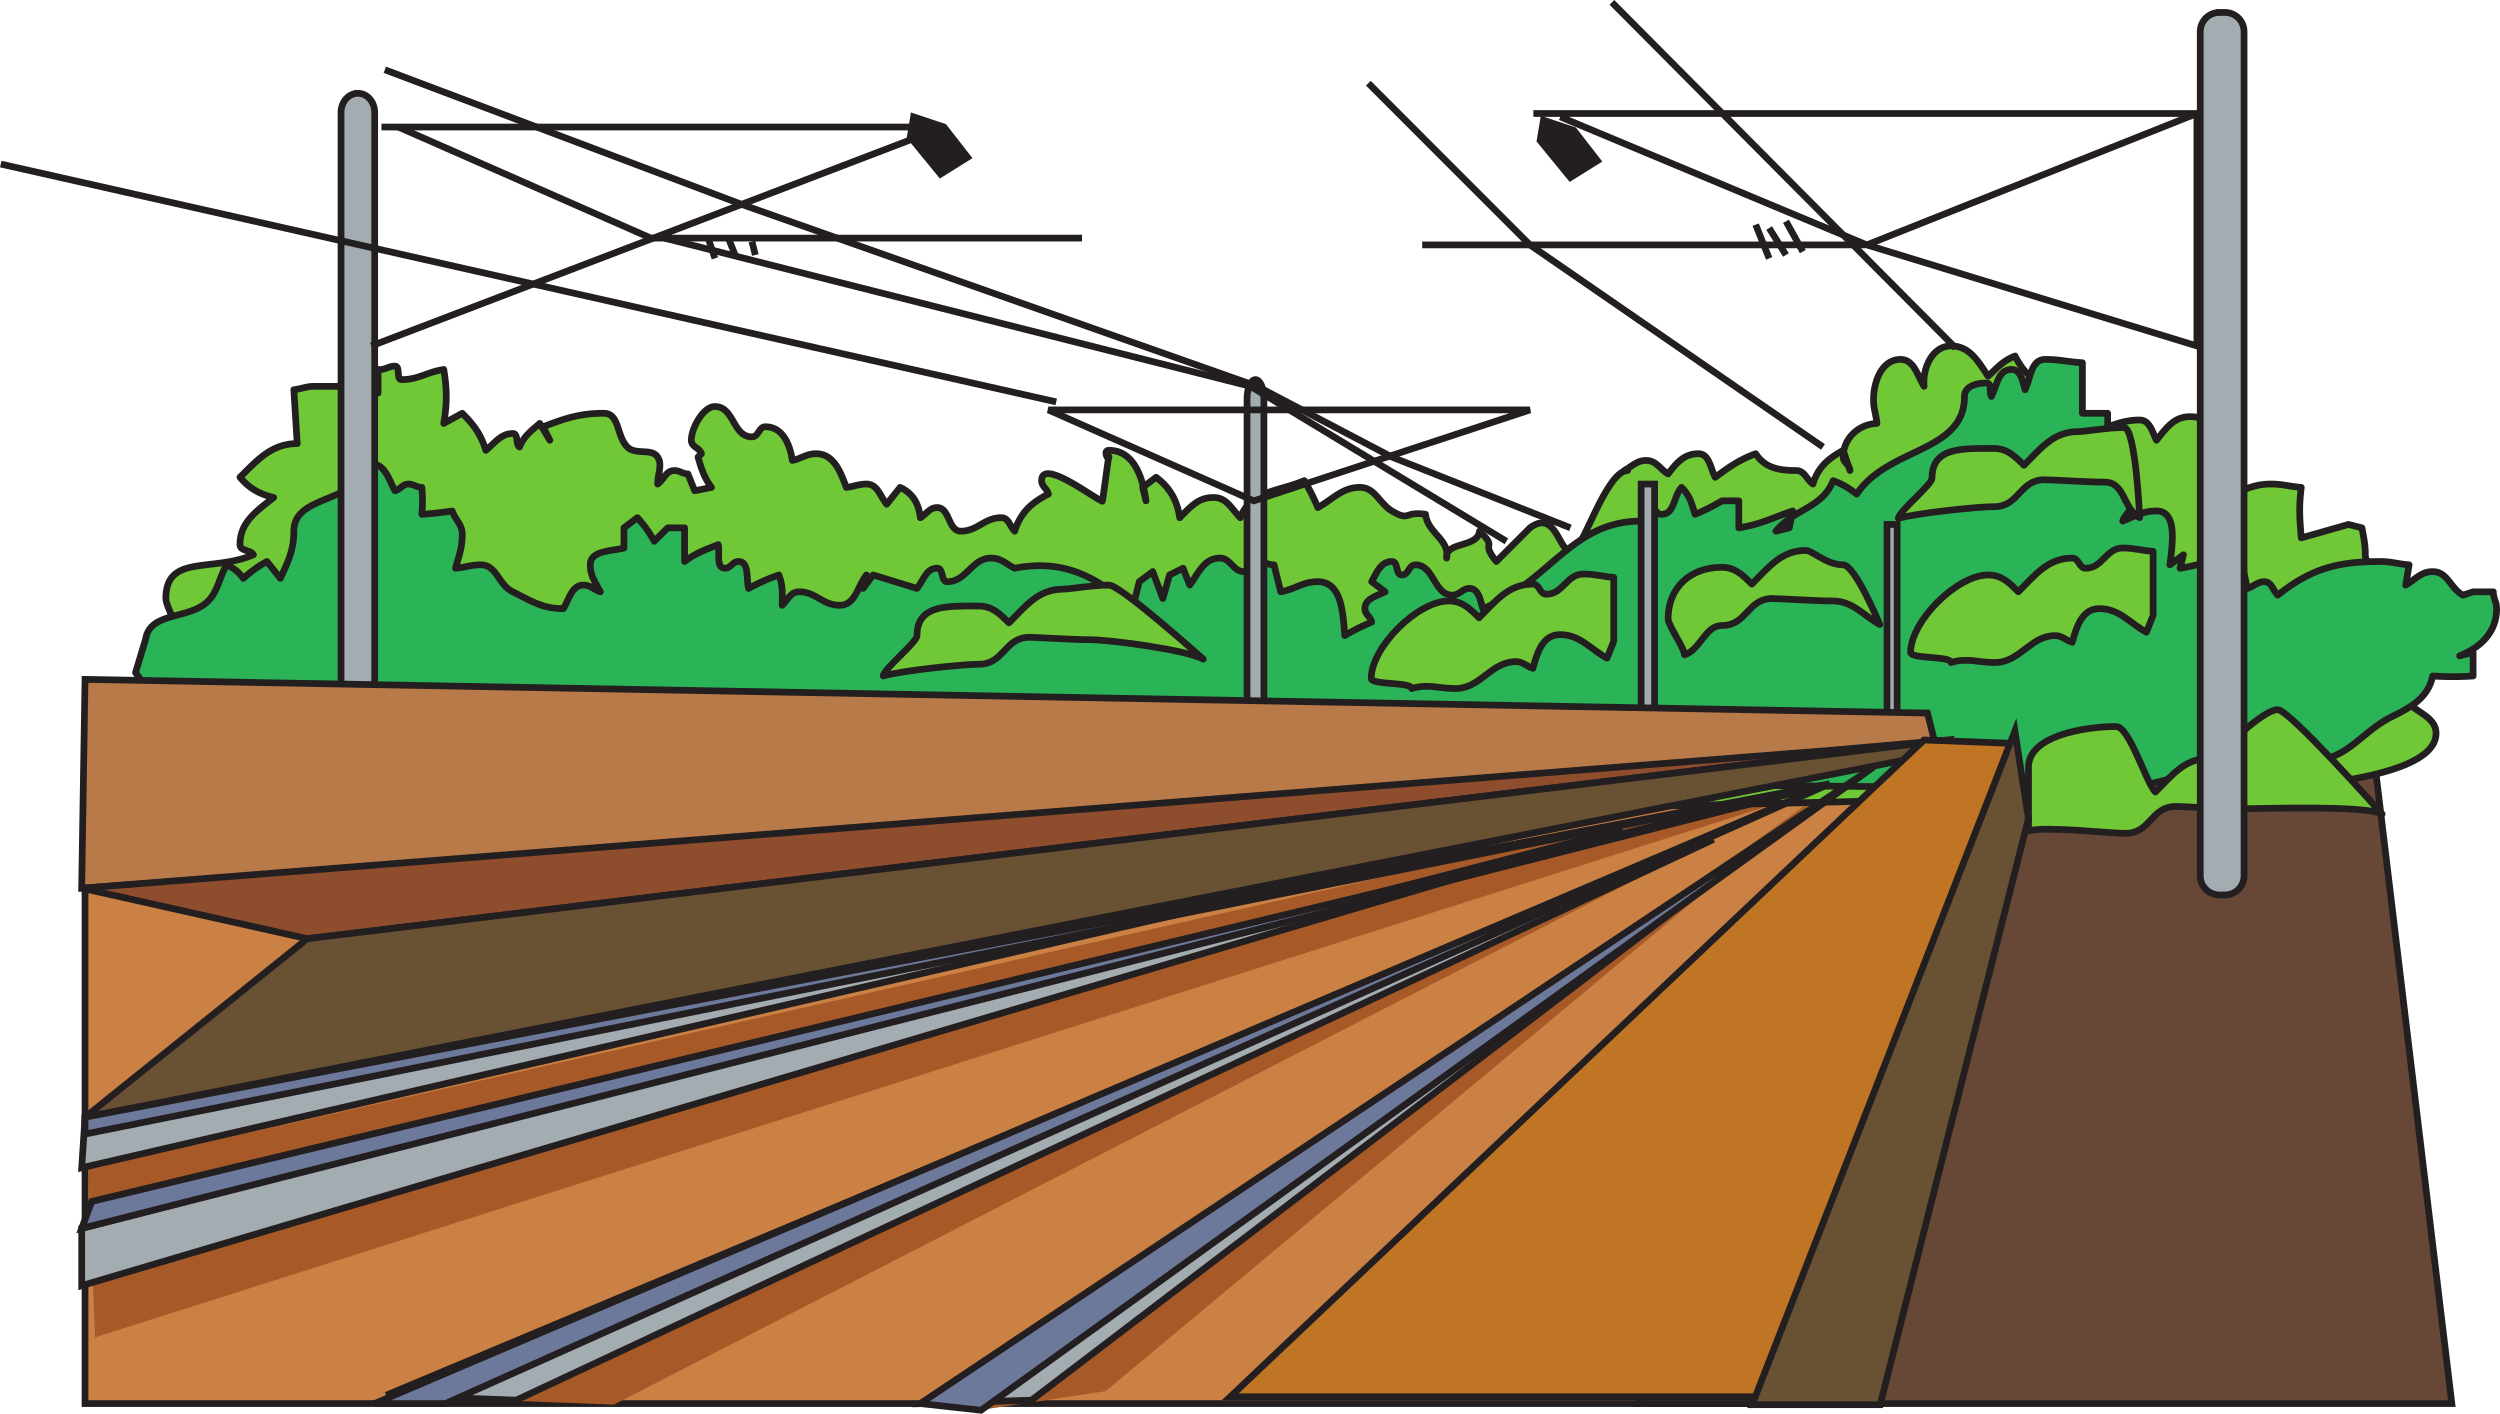<svg xmlns="http://www.w3.org/2000/svg" width="190.015" height="107.454"><path fill="#ca8143" d="m148.29 55.731 4.864.258v5.121l-13.832 45.567H6.462v-39.68l141.83-11.267"/><path fill="none" stroke="#231f20" stroke-miterlimit="3.864" stroke-width=".512" d="m148.29 55.731 4.864.258v5.121l-13.832 45.567H6.462v-39.68Zm0 0"/><path fill="#a75a27" d="m33.338 106.25 104.96-46.589-91.648 47.102Zm40.449 1.028 65.535-47.617-55.297 46.078Zm0 0"/><path fill="#a75a27" d="m7.224 101.645-.511-12.8 140.8-31.747Zm0 0"/><path fill="#674836" d="m153.154 55.99 27.129.26 6.07 50.427H124.49l28.664-50.688"/><path fill="none" stroke="#231f20" stroke-miterlimit="3.864" stroke-width=".512" d="m153.154 55.99 27.129.26 6.07 50.427H124.49zm0 0"/><path fill="#70c837" d="M11.326 58.806c-.32-.258-.063-1.024-.512-1.024-1.535 0-2.687-.707-3.328-2.05 1.219-.704 1.984-1.087 3.328-1.536-.191-2.305 2.05-4.414 4.352-4.098-.637-.382-2.559-3.84-2.559-4.605 0-3.395 3.52-1.984 6.656-3.328-.191-.383-1.023-.258-1.023-.77 0-1.726 1.281-2.558 2.558-3.582-1.085-.257-1.855-.703-2.558-1.535 1.344-1.347 2.43-2.562 4.351-2.562l-.257-4.094c.578-.066.96-.258 1.539-.258h4.863v.512-1.793c.512.066.77-.254 1.281-.254.446 0 .063 1.023.512 1.023 1.281 0 1.918-.574 3.2-.77.253 1.54.253 2.563 0 4.099l1.405-.77c.899.898 1.41 1.602 1.793 2.816.703-.574 1.153-1.277 2.051-1.277.445 0 .192.832.512 1.023.32-.832.894-1.218 1.535-1.792l.766 1.28-.512-1.023c1.664-.64 2.816-1.027 4.61-1.027 1.214 0 .96 1.73 1.792 2.562.64.641 1.856.063 2.305.766.383.578 0 1.281 0 2.05.512-.386.637-1.026 1.277-1.026.387 0 .64.257 1.024.257l.511 1.282 1.282-.258c-.575-.766-.766-1.406-1.024-2.305l.258-.254c-.129-.449-.77-.512-.77-1.023 0-.899.895-2.563 1.794-2.563 1.472 0 1.343 2.305 2.816 2.305.512 0 .512-.766 1.023-.766 1.278 0 1.856 1.278 2.047 2.559.64-.129 1.09-.512 1.793-.512 1.344 0 1.856 1.344 2.305 2.559.574-.063.957-.254 1.535-.254.832 0 1.023.894 1.535 1.535l1.024-1.281c.96.449 1.41 1.215 1.535 2.304.449-.257.707-.769 1.281-.769.961 0 .832 1.793 1.793 1.793 1.277 0 1.793-1.024 3.07-1.024.578 0 .641.641 1.024 1.024.449-1.406 1.281-2.176 2.562-2.816-.066-.383-.511-.575-.511-1.024 0-1.793 4.222 1.535 4.605 1.535 0 .45.512-3.773.512-3.328 0 .387-.512-.512 0-.512 1.86 0 2.562 1.985 2.816 3.84l-.254-1.023 1.024-.766c1.023.766 1.597 1.727 1.793 3.07.832-.832 1.406-1.535 2.558-1.535 1.024 0 1.344.832 2.047 1.535.77-2.046 2.883-1.984 4.863-2.816.45.77.707 1.281 1.028 2.047 1.152-.637 1.855-1.535 3.199-1.535 1.152 0 1.473 1.215 2.43 1.793 1.41.832.898 0 2.562.254.13 1.41 1.856 1.922 1.598 3.328-.125-1.278 2.37-.766 2.5-2.047 1.469 1.41 0 .703 1.277 2.305l2.559-2.559c2.433-1.793 2.18 3.582 3.843 1.023.704-1.09 2.239-5.378 3.583-5.378h-.258c.578-.317.96-.766 1.664-.766.77 0 1.027.64 1.668 1.023.636-.832 1.215-1.535 2.3-1.535.833 0 .899 1.086 1.282 1.793 1.023-.77 1.855-1.347 3.074-1.793.703 1.086 1.79 1.278 3.07 1.278.64 0 .77.64 1.282 1.027.382-1.281 1.152-1.922 2.3-2.563l.516 1.536c0-.446-.516-.575-.516-1.024 0-1.406 1.153-2.496 2.563-2.558-.067-.704-.258-1.09-.258-1.793 0-1.407.64-3.07 2.05-3.07 1.024 0 1.278 1.214 1.79 2.046-.125-1.41.64-3.07 2.05-3.07 1.407 0 2.048 1.152 2.817 2.3.703-.64 1.086-1.148 2.047-1.535.45.832 1.023 1.793 2.047 1.793.383 0-.13 1.024.258 1.024.636 0 .957-.32 1.535-.512a42.82 42.82 0 0 1 1.535 3.586c1.535-.32 2.496-1.027 4.098-1.027.765 0 .957.898 1.277 1.539.77-.961 1.344-1.793 2.562-1.793 2.622 0 2.88 3.52 2.559 6.144 1.344-.449 2.113-1.023 3.586-1.023.894 0 1.406.191 2.3.254-.19 1.472-.124 2.367 0 3.84l3.587-1.024 1.023.258c.129.703.258 1.277.258 2.047 0 1.473 2.812.96 2.812 2.43 0 1.664-.765 2.562-.765 4.226 0 1.086 1.535 1.215 1.535 2.305 0 .574-.77.703-.77 1.277 0 1.602 2.563 1.73 2.563 3.328 0 2.817-7.04 3.52-8.191 3.84-3.329 1.024-160.899 4.547-163.333 1.54l-2.304-2.305"/><path fill="none" stroke="#231f20" stroke-linecap="round" stroke-linejoin="round" stroke-miterlimit="3.864" stroke-width=".512" d="M11.326 58.806c-.32-.258-.063-1.024-.512-1.024-1.535 0-2.687-.707-3.328-2.05 1.219-.704 1.984-1.087 3.328-1.536-.191-2.305 2.05-4.414 4.352-4.098-.637-.382-2.559-3.84-2.559-4.605 0-3.395 3.52-1.984 6.656-3.328-.191-.383-1.023-.258-1.023-.77 0-1.726 1.281-2.558 2.558-3.582-1.085-.257-1.855-.703-2.558-1.535 1.344-1.347 2.43-2.562 4.351-2.562l-.257-4.094c.578-.066.96-.258 1.539-.258h4.863v.512-1.793c.512.066.77-.254 1.281-.254.446 0 .063 1.023.512 1.023 1.281 0 1.918-.574 3.2-.77.253 1.54.253 2.563 0 4.099l1.405-.77c.899.898 1.41 1.602 1.793 2.816.703-.574 1.153-1.277 2.051-1.277.445 0 .192.832.512 1.023.32-.832.894-1.218 1.535-1.792l.766 1.28-.512-1.023c1.664-.64 2.816-1.027 4.61-1.027 1.214 0 .96 1.73 1.792 2.562.64.641 1.856.063 2.305.766.383.578 0 1.281 0 2.05.512-.386.637-1.026 1.277-1.026.387 0 .64.257 1.024.257l.511 1.282 1.282-.258c-.575-.766-.766-1.406-1.024-2.305l.258-.254c-.129-.449-.77-.512-.77-1.023 0-.899.895-2.563 1.794-2.563 1.472 0 1.343 2.305 2.816 2.305.512 0 .512-.766 1.023-.766 1.278 0 1.856 1.278 2.047 2.559.64-.129 1.09-.512 1.793-.512 1.344 0 1.856 1.344 2.305 2.559.574-.063.957-.254 1.535-.254.832 0 1.023.894 1.535 1.535l1.024-1.281c.96.449 1.41 1.215 1.535 2.304.449-.257.707-.769 1.281-.769.961 0 .832 1.793 1.793 1.793 1.277 0 1.793-1.024 3.07-1.024.578 0 .641.641 1.024 1.024.449-1.406 1.281-2.176 2.562-2.816-.066-.383-.511-.575-.511-1.024 0-1.793 4.222 1.535 4.605 1.535 0 .45.512-3.773.512-3.328 0 .387-.512-.512 0-.512 1.86 0 2.562 1.985 2.816 3.84l-.254-1.023 1.024-.766c1.023.766 1.597 1.727 1.793 3.07.832-.832 1.406-1.535 2.558-1.535 1.024 0 1.344.832 2.047 1.535.77-2.046 2.883-1.984 4.863-2.816.45.77.707 1.281 1.028 2.047 1.152-.637 1.855-1.535 3.199-1.535 1.152 0 1.473 1.215 2.43 1.793 1.41.832.898 0 2.562.254.13 1.41 1.856 1.922 1.598 3.328-.125-1.278 2.37-.766 2.5-2.047 1.469 1.41 0 .703 1.277 2.305l2.559-2.559c2.433-1.793 2.18 3.582 3.843 1.023.704-1.09 2.239-5.378 3.583-5.378h-.258c.578-.317.96-.766 1.664-.766.77 0 1.027.64 1.668 1.023.636-.832 1.215-1.535 2.3-1.535.833 0 .899 1.086 1.282 1.793 1.023-.77 1.855-1.347 3.074-1.793.703 1.086 1.79 1.278 3.07 1.278.64 0 .77.64 1.282 1.027.382-1.281 1.152-1.922 2.3-2.563l.516 1.536c0-.446-.516-.575-.516-1.024 0-1.406 1.153-2.496 2.563-2.558-.067-.704-.258-1.09-.258-1.793 0-1.407.64-3.07 2.05-3.07 1.024 0 1.278 1.214 1.79 2.046-.125-1.41.64-3.07 2.05-3.07 1.407 0 2.048 1.152 2.817 2.3.703-.64 1.086-1.148 2.047-1.535.45.832 1.023 1.793 2.047 1.793.383 0-.13 1.024.258 1.024.636 0 .957-.32 1.535-.512a42.816 42.816 0 0 1 1.535 3.586c1.535-.32 2.496-1.027 4.098-1.027.765 0 .957.898 1.277 1.539.77-.961 1.344-1.793 2.562-1.793 2.622 0 2.88 3.52 2.559 6.144 1.344-.449 2.113-1.023 3.586-1.023.894 0 1.406.191 2.3.254-.19 1.472-.124 2.367 0 3.84l3.587-1.024 1.023.258c.129.703.258 1.277.258 2.047 0 1.473 2.812.96 2.812 2.43 0 1.664-.765 2.562-.765 4.226 0 1.086 1.535 1.215 1.535 2.305 0 .574-.77.703-.77 1.277 0 1.602 2.563 1.73 2.563 3.328 0 2.817-7.04 3.52-8.191 3.84-3.329 1.024-160.899 4.547-163.333 1.54zm0 0"/><path fill="#2bb457" d="M11.072 48.563c.32-1.918 2.816-1.535 4.351-2.558 1.086-.703 1.153-1.922 1.793-3.074.575.257.895.515 1.278 1.027.578-.512 1.09-.899 1.793-1.281l1.023 1.28c.578-1.28 1.024-2.112 1.024-3.585 0-1.727 1.793-2.113 3.328-2.816 1.218-.512 1.218-2.305 2.562-2.305 1.024 0 1.344 1.219 1.793 2.05.383-.066.574-.511 1.024-.511.382 0 .636.254 1.023.254.063.77.063 1.281 0 2.047a27.337 27.337 0 0 0 2.305-.254c.254.703.765 1.023.765 1.793 0 1.023-.254 1.597-.511 2.558.77-.062 1.152-.257 1.922-.257 1.214 0 1.343 1.539 2.433 2.05 1.406.703 2.238 1.278 3.84 1.278.445-.703.637-1.79 1.535-1.79.512 0 .832.383 1.277.512-.382-.703-.765-1.218-.765-2.05 0-1.086 1.535-1.024 2.558-1.278v-1.535l1.024-.77c.512.575.898 1.09 1.281 1.793l1.024-1.023h1.28v2.559c.833-.641 1.598-.895 2.56-1.282.128.641-.192 1.793.511 1.793.45 0 .578-.511 1.024-.511.832 0 .578 1.28.77 2.046A15.04 15.04 0 0 1 59.2 43.7c.32.832.254 1.41.254 2.305.449-.45.64-1.024 1.281-1.024 1.281 0 1.793 1.024 3.074 1.024 1.215 0 1.344-1.41 2.047-2.305l-.258 1.023.77-1.023 3.328 1.023c.512-.64.703-1.535 1.535-1.535.512 0 .258 1.024.77 1.024 1.468 0 1.855-1.793 3.328-1.793.765 0 1.152.449 1.789.77 3.648-.704 6.21.574 8.96 3.07l.512-2.047 1.024-.766.77 2.047.511-1.793 1.024-.512.511 1.282c.703-.961 1.09-2.051 2.305-2.051.77 0 1.023 1.027 1.793 1.027.512 0 .512-.77 1.023-.77.512 0 .77.255 1.282.255l.511 2.05c1.086-.191 1.664-.77 2.817-.77 1.789 0 1.918 2.305 2.047 4.098a15.37 15.37 0 0 1 2.046-1.023c-.062-.387-.511-.578-.511-1.027 0-.766.898-.957 1.535-1.278l-1.023-.77c.386-.702.703-1.534 1.535-1.534.511 0 .257 1.023.77 1.023.51 0 .51-.77 1.023-.77 1.41 0 1.41 2.305 2.816 2.305.512 0 .77-.512 1.281-.512.703 0 .832.899 1.024 1.536 5.054-1.98 6.718-6.653 12.031-6.653.512 0 .066-1.152.512-1.281.449-.129.511.766 1.027.766 1.023 0 .895-1.344 1.535-2.047.64.64.766 1.215 1.024 2.047.77-.317 1.28-.575 2.047-1.024h1.28v2.051c1.665-.258 2.56-.77 4.095-1.281l-.254 1.281-1.024.254c1.406-1.727 3.52-1.727 4.352-3.84.703.258 1.215.578 1.793 1.024 2.367-3.583 8.191-3.137 8.191-7.422 0-.77.895-1.024 1.664-1.024.445 0 .192.703.383 1.024.45-.899.512-2.051 1.535-2.051.707 0 .832.898 1.024 1.539.449-.961.449-2.305 1.539-2.305 1.086 0 1.726.192 2.816.254v3.84h1.918v5.121c1.023.129 1.664 1.024 1.664 2.047 0 .45-.45.64-.512 1.027.961-.386 1.536-.77 2.559-.77 1.602 0 1.219 2.497 1.023 4.095l1.028-.766-.258 1.023c.832-.129 1.473-.32 2.305-.511.254-.641.32-1.024 1.023-1.024 1.344 0 1.473 1.793 1.793 3.07.45-.128.766-.511 1.277-.511.578 0 .641.64 1.028 1.023 2.558-2.047 4.605-2.558 7.804-2.558.832 0 1.348.191 2.18.254l-.258 1.539c.77-.45 1.153-1.024 2.047-1.024 1.152 0 1.344 1.277 2.305 1.79l.77-.255h1.535c0 .512.253.766.253 1.278 0 1.793-1.214 2.945-2.812 3.586l1.023-.258v1.793a23.747 23.747 0 0 1-3.074 0c-.32 1.601-1.598 2.367-3.07 3.074-2.434 1.215-3.39 3.328-6.145 3.328-1.281 0-1.922.703-3.07 1.277l-2.816-1.023-7.426 1.793h-14.336c-6.145 0-119.04-1.281-123.266-1.281-6.336 0-10.687-2.367-14.465-7.422l.77-2.563"/><path fill="none" stroke="#231f20" stroke-linecap="round" stroke-linejoin="round" stroke-miterlimit="3.864" stroke-width=".512" d="M11.072 48.563c.32-1.918 2.816-1.535 4.351-2.558 1.086-.703 1.153-1.922 1.793-3.074.575.257.895.515 1.278 1.027.578-.512 1.09-.899 1.793-1.281l1.023 1.28c.578-1.28 1.024-2.112 1.024-3.585 0-1.727 1.793-2.113 3.328-2.816 1.218-.512 1.218-2.305 2.562-2.305 1.024 0 1.344 1.219 1.793 2.05.383-.066.574-.511 1.024-.511.382 0 .636.254 1.023.254.063.77.063 1.281 0 2.047a27.337 27.337 0 0 0 2.305-.254c.254.703.765 1.023.765 1.793 0 1.023-.254 1.597-.511 2.558.77-.062 1.152-.257 1.922-.257 1.214 0 1.343 1.539 2.433 2.05 1.406.703 2.238 1.278 3.84 1.278.445-.703.637-1.79 1.535-1.79.512 0 .832.383 1.277.512-.382-.703-.765-1.218-.765-2.05 0-1.086 1.535-1.024 2.558-1.278v-1.535l1.024-.77c.512.575.898 1.09 1.281 1.793l1.024-1.023h1.28v2.559c.833-.641 1.598-.895 2.56-1.282.128.641-.192 1.793.511 1.793.45 0 .578-.511 1.024-.511.832 0 .578 1.28.77 2.046A15.04 15.04 0 0 1 59.2 43.7c.32.832.254 1.41.254 2.305.449-.45.64-1.024 1.281-1.024 1.281 0 1.793 1.024 3.074 1.024 1.215 0 1.344-1.41 2.047-2.305l-.258 1.023.77-1.023 3.328 1.023c.512-.64.703-1.535 1.535-1.535.512 0 .258 1.024.77 1.024 1.468 0 1.855-1.793 3.328-1.793.765 0 1.152.449 1.789.77 3.648-.704 6.21.574 8.96 3.07l.512-2.047 1.024-.766.77 2.047.511-1.793 1.024-.512.511 1.282c.703-.961 1.09-2.051 2.305-2.051.77 0 1.023 1.027 1.793 1.027.512 0 .512-.77 1.023-.77.512 0 .77.255 1.282.255l.511 2.05c1.086-.191 1.664-.77 2.817-.77 1.789 0 1.918 2.305 2.047 4.098a15.37 15.37 0 0 1 2.046-1.023c-.062-.387-.511-.578-.511-1.027 0-.766.898-.957 1.535-1.278l-1.023-.77c.386-.702.703-1.534 1.535-1.534.511 0 .257 1.023.77 1.023.51 0 .51-.77 1.023-.77 1.41 0 1.41 2.305 2.816 2.305.512 0 .77-.512 1.281-.512.703 0 .832.899 1.024 1.536 5.054-1.98 6.718-6.653 12.031-6.653.512 0 .066-1.152.512-1.28.449-.13.511.765 1.027.765 1.023 0 .895-1.344 1.535-2.047.64.64.766 1.215 1.024 2.047a14.5 14.5 0 0 0 2.047-1.024h1.28v2.051c1.665-.258 2.56-.77 4.095-1.281l-.254 1.281-1.024.254c1.406-1.727 3.52-1.727 4.352-3.84.703.258 1.215.578 1.793 1.024 2.367-3.583 8.191-3.137 8.191-7.422 0-.77.895-1.024 1.664-1.024.445 0 .192.703.383 1.024.45-.899.512-2.051 1.535-2.051.707 0 .832.898 1.024 1.539.449-.961.449-2.305 1.539-2.305 1.086 0 1.726.192 2.816.254v3.84h1.918v5.121c1.023.129 1.664 1.024 1.664 2.047 0 .45-.45.64-.512 1.027.961-.386 1.536-.77 2.559-.77 1.602 0 1.219 2.497 1.023 4.095l1.028-.766-.258 1.023c.832-.129 1.473-.32 2.305-.511.254-.641.32-1.024 1.023-1.024 1.344 0 1.473 1.793 1.793 3.07.45-.128.766-.511 1.277-.511.578 0 .641.64 1.028 1.023 2.558-2.047 4.605-2.558 7.804-2.558.832 0 1.348.191 2.18.254l-.258 1.539c.77-.45 1.153-1.024 2.047-1.024 1.152 0 1.344 1.277 2.305 1.79l.77-.255h1.535c0 .512.253.766.253 1.278 0 1.793-1.214 2.945-2.812 3.586l1.023-.258v1.793a23.743 23.743 0 0 1-3.074 0c-.32 1.601-1.598 2.367-3.07 3.074-2.434 1.215-3.39 3.328-6.145 3.328-1.281 0-1.922.703-3.07 1.277l-2.816-1.023-7.426 1.793h-14.336c-6.145 0-119.04-1.281-123.266-1.281-6.336 0-10.687-2.367-14.465-7.422zm0 0"/><path fill="#a2acb1" d="M124.736 36.79h1.023v20.223h-1.023V36.79"/><path fill="none" stroke="#231f20" stroke-miterlimit="3.864" stroke-width=".512" d="M124.736 36.79h1.023v20.223h-1.023zm0 0"/><path fill="#a2acb1" d="M143.423 39.86h.77v16.383h-.77V39.86"/><path fill="none" stroke="#231f20" stroke-miterlimit="3.864" stroke-width=".512" d="M143.423 39.86h.77v16.383h-.77zm0 0"/><path fill="#a2acb1" d="M27.2 7.09c.708 0 1.278.653 1.278 1.454v54.699c0 .8-.57 1.45-1.277 1.45s-1.281-.65-1.281-1.45v-54.7c0-.8.574-1.452 1.28-1.452"/><path fill="none" stroke="#231f20" stroke-miterlimit="3.864" stroke-width=".512" d="M27.2 7.09c.708 0 1.278.653 1.278 1.454v54.699c0 .8-.57 1.45-1.277 1.45s-1.281-.65-1.281-1.45v-54.7c0-.8.574-1.452 1.28-1.452zm0 0"/><path fill="#a2acb1" d="M95.423 28.852c.356 0 .641.649.641 1.45v27.562c0 .8-.285 1.453-.64 1.453-.352 0-.641-.652-.641-1.453V30.302c0-.801.289-1.45.64-1.45"/><path fill="none" stroke="#231f20" stroke-miterlimit="3.864" stroke-width=".512" d="M95.423 28.852c.356 0 .641.649.641 1.45v27.562c0 .8-.285 1.453-.64 1.453-.352 0-.641-.652-.641-1.453V30.302c0-.801.289-1.45.64-1.45zm0 0"/><path fill="#b97a49" d="m6.463 51.638 140.035 2.558.77 3.074L6.207 67.51l.255-15.871"/><path fill="none" stroke="#231f20" stroke-miterlimit="3.864" stroke-width=".512" d="m6.463 51.638 140.035 2.558.77 3.074L6.207 67.51zm0 0"/><path fill="#a2acb1" stroke="#231f20" stroke-miterlimit="3.864" stroke-width=".512" d="M29.377 106.036 130.24 63.798l-91.008 42.625Zm40.832.641 64.129-42.88L78.4 106.424Zm-64-13.313 117.12-30.336L6.21 97.716Zm.254-8.449 112.96-22.336L6.21 88.755Zm0 0"/><path fill="none" stroke="#231f20" stroke-miterlimit="3.864" stroke-width=".512" d="M79.681 31.157h36.606l-20.992 6.91zm0 0"/><path fill="#8e4d2d" d="M148.033 56.243 23.36 71.348l-17.152-3.84 133.12-10.495 8.704-.77"/><path fill="none" stroke="#231f20" stroke-miterlimit="3.864" stroke-width=".512" d="M148.033 56.243 23.36 71.348l-17.152-3.84 133.12-10.495Zm0 0"/><path fill="#695233" d="M6.463 84.915 147.267 57.27l.766-1.027L23.36 71.348 6.463 84.915"/><path fill="none" stroke="#231f20" stroke-miterlimit="3.864" stroke-width=".512" d="M6.463 84.915 147.267 57.27l.766-1.027L23.36 71.348zM116.545 8.626h50.433m-48.387.258 23.297 9.73 25.09 7.68V8.626l-25.09 9.988h-33.793M28.994 9.653h42.75l-43.52 16.64"/><path fill="none" stroke="#231f20" stroke-miterlimit="3.864" stroke-width=".512" d="m30.271 9.653 19.2 8.445H82.24"/><path fill="#6c799a" stroke="#231f20" stroke-miterlimit="3.864" stroke-width=".512" d="M28.478 106.677 139.072 59.57 33.857 106.677Zm41.472 0 72.45-48.383-67.84 48.894Zm0 0"/><path fill="#6c799a" stroke="#231f20" stroke-miterlimit="3.864" stroke-width=".512" d="m6.974 91.317 132.098-31.746L6.209 93.364Zm-.511-6.402L139.072 59.57 6.462 86.196Zm0 0"/><path fill="none" stroke="#231f20" stroke-miterlimit="3.864" stroke-width=".512" d="m53.826 18.098.512 1.54m1.023-1.54.512 1.282m1.281-1.024.254 1.024m76.035-2.305 1.023 2.563m0-2.305 1.278 2.047m0-2.559 1.281 2.3"/><path fill="#231f20" d="m69.185 10.419.254-1.535 2.305.77 1.793 2.3-2.047 1.281-2.305-2.816"/><path fill="none" stroke="#231f20" stroke-miterlimit="3.864" stroke-width=".512" d="m69.185 10.419.254-1.535 2.305.77 1.793 2.3-2.047 1.281zm0 0"/><path fill="#231f20" d="m117.056 10.677.258-1.54 2.305.77 1.789 2.305-2.047 1.281-2.305-2.816"/><path fill="none" stroke="#231f20" stroke-miterlimit="3.864" stroke-width=".512" d="m117.056 10.677.258-1.54 2.305.77 1.789 2.305-2.047 1.281zm0 0"/><path fill="#bf7523" d="m146.24 56.243 6.656.258-18.687 49.664H93.505l52.735-49.922"/><path fill="none" stroke="#231f20" stroke-miterlimit="3.864" stroke-width=".512" d="m146.24 56.243 6.656.258-18.687 49.664H93.505ZM29.248 5.302 56.384 15.54l39.168 13.824 10.239 5.375 13.57 5.379"/><path fill="none" stroke="#231f20" stroke-miterlimit="3.864" stroke-width=".512" d="M50.498 18.098 95.04 29.364l19.457 11.777M104.002 6.325l12.285 12.29 22.273 15.358M122.513.18l26.13 26.274M.056 12.47 80.28 30.548"/><path fill="#70c837" d="M151.107 43.7c1.023 0 1.598.578 2.3 1.281 1.282-1.281 2.243-2.562 4.098-2.562.512 0 .512.77 1.024.77 1.281 0 1.535-1.536 2.816-1.536.895 0 1.407.192 2.305.254v4.867l-.512 1.278c-1.28-.704-2.05-1.793-3.586-1.793-1.277 0-1.726 1.347-2.047 2.562-.449-.129-.769-.512-1.28-.512-1.919 0-2.688 2.047-4.606 2.047-1.281 0-2.114-.383-3.328 0 0-.511-3.075-.258-3.075-.77 0-2.366 3.52-5.886 5.891-5.886"/><path fill="none" stroke="#231f20" stroke-linecap="round" stroke-linejoin="round" stroke-miterlimit="3.864" stroke-width=".512" d="M151.107 43.7c1.023 0 1.598.578 2.3 1.281 1.282-1.28 2.243-2.562 4.098-2.562.512 0 .512.77 1.024.77 1.281 0 1.535-1.536 2.816-1.536.895 0 1.407.192 2.305.254v4.867l-.512 1.278c-1.28-.704-2.05-1.793-3.586-1.793-1.277 0-1.726 1.347-2.047 2.562-.449-.129-.769-.512-1.28-.512-1.919 0-2.688 2.047-4.606 2.047-1.281 0-2.114-.383-3.328 0 0-.511-3.075-.258-3.075-.77 0-2.366 3.52-5.886 5.891-5.886zm0 0"/><path fill="#70c837" d="M110.111 45.677c1.023 0 1.598.574 2.305 1.28 1.277-1.28 2.238-2.562 4.093-2.562.512 0 .512.77 1.024.77 1.281 0 1.539-1.535 2.816-1.535.899 0 1.41.191 2.305.254v4.863l-.512 1.281c-1.281-.703-2.047-1.793-3.582-1.793-1.281 0-1.73 1.344-2.05 2.563-.446-.13-.766-.512-1.278-.512-1.922 0-2.691 2.047-4.61 2.047-1.28 0-2.113-.383-3.327 0 0-.512-3.075-.258-3.075-.77 0-2.367 3.524-5.886 5.891-5.886"/><path fill="none" stroke="#231f20" stroke-linecap="round" stroke-linejoin="round" stroke-miterlimit="3.864" stroke-width=".512" d="M110.111 45.677c1.023 0 1.598.574 2.305 1.28 1.277-1.28 2.238-2.562 4.093-2.562.512 0 .512.77 1.024.77 1.281 0 1.539-1.535 2.816-1.535.899 0 1.41.191 2.305.254v4.863l-.512 1.281c-1.281-.703-2.047-1.793-3.582-1.793-1.281 0-1.73 1.344-2.05 2.563-.446-.13-.766-.512-1.278-.512-1.922 0-2.691 2.047-4.61 2.047-1.28 0-2.113-.383-3.327 0 0-.512-3.075-.258-3.075-.77 0-2.367 3.524-5.886 5.891-5.886zm0 0"/><path fill="#70c837" d="M130.845 43.118c1.024 0 1.602.574 2.305 1.277 1.281-1.277 2.242-2.558 4.098-2.558.511 0 1.57 1.094 2.847 1.094.899 0 2.782 4.539 2.782 4.539-1.278-.707-2.047-1.793-3.582-1.793-1.282 0-4.063-.184-4.575-.184-1.918 0-1.918 2.047-3.84 2.047-1.277 0-1.632 1.848-2.851 2.234 0-.515-1.242-2.234-1.242-2.746 0-2.367 1.691-3.91 4.058-3.91"/><path fill="none" stroke="#231f20" stroke-linecap="round" stroke-linejoin="round" stroke-miterlimit="3.864" stroke-width=".512" d="M130.845 43.118c1.024 0 1.602.574 2.305 1.277 1.281-1.277 2.242-2.558 4.098-2.558.511 0 1.57 1.094 2.847 1.094.899 0 2.782 4.539 2.782 4.539-1.278-.707-2.047-1.793-3.582-1.793-1.282 0-4.063-.184-4.575-.184-1.918 0-1.918 2.047-3.84 2.047-1.277 0-1.632 1.848-2.851 2.234 0-.515-1.242-2.234-1.242-2.746 0-2.367 1.691-3.91 4.058-3.91zm0 0"/><path fill="#70c837" d="M74.38 46.06c1.024 0 1.602.578 2.305 1.28 1.278-1.28 2.238-2.558 4.094-2.558.512 0 2.23-.312 3.508-.312.898 0 7.168 5.628 7.168 5.628-1.278-.703-7.09-1.476-8.625-1.476-1.282 0-4.063-.184-4.575-.184-1.921 0-1.921 2.047-3.84 2.047-1.28 0-6.062.512-7.28.895 0-.512 2.562-2.559 2.562-3.07 0-2.368 2.316-2.25 4.683-2.25"/><path fill="none" stroke="#231f20" stroke-linecap="round" stroke-linejoin="round" stroke-miterlimit="3.864" stroke-width=".512" d="M74.38 46.06c1.024 0 1.602.578 2.305 1.28 1.278-1.28 2.238-2.558 4.094-2.558.512 0 2.23-.312 3.508-.312.898 0 7.168 5.628 7.168 5.628-1.278-.703-7.09-1.476-8.625-1.476-1.282 0-4.063-.184-4.575-.184-1.921 0-1.921 2.047-3.84 2.047-1.28 0-6.062.512-7.28.895 0-.512 2.562-2.559 2.562-3.07 0-2.368 2.316-2.25 4.683-2.25zm0 0"/><path fill="#70c837" d="M151.529 34.083c1.023 0 1.602.578 2.305 1.281 1.28-1.281 2.242-2.558 4.097-2.558.512 0 2.227-.313 3.508-.313.895 0 1.188 6.855 1.188 6.855-1.282-.703-1.11-2.703-2.649-2.703-1.277 0-4.062-.183-4.574-.183-1.918 0-1.918 2.047-3.84 2.047-1.277 0-6.062.511-7.277.894 0-.512 2.558-2.558 2.558-3.07 0-2.367 2.317-2.25 4.684-2.25"/><path fill="none" stroke="#231f20" stroke-linecap="round" stroke-linejoin="round" stroke-miterlimit="3.864" stroke-width=".512" d="M151.529 34.083c1.023 0 1.602.578 2.305 1.281 1.28-1.281 2.242-2.558 4.097-2.558.512 0 2.227-.313 3.508-.313.895 0 1.188 6.855 1.188 6.855-1.282-.703-1.11-2.703-2.649-2.703-1.277 0-4.062-.183-4.574-.183-1.918 0-1.918 2.047-3.84 2.047-1.277 0-6.062.511-7.277.894 0-.512 2.558-2.558 2.558-3.07 0-2.367 2.317-2.25 4.684-2.25zm0 0"/><path fill="#70c837" d="M160.834 55.22c1.023 0 2.28 4.273 2.984 4.976 1.281-1.277 2.242-2.558 4.098-2.558.511 0 3.925-3.696 5.207-3.696.894 0 7.933 7.934 7.933 7.934-1.277-.703-9.558-.399-11.093-.399-1.278 0-4.063-.183-4.575-.183-1.918 0-1.918 2.047-3.84 2.047-1.277 0-6.156-.567-7.37-.184v-4.863c0-2.371 4.288-3.074 6.656-3.074"/><path fill="none" stroke="#231f20" stroke-linecap="round" stroke-linejoin="round" stroke-miterlimit="3.864" stroke-width=".512" d="M160.834 55.22c1.023 0 2.28 4.273 2.984 4.976 1.281-1.277 2.242-2.558 4.098-2.558.511 0 3.925-3.696 5.207-3.696.894 0 7.933 7.934 7.933 7.934-1.277-.703-9.558-.399-11.093-.399-1.278 0-4.063-.183-4.575-.183-1.918 0-1.918 2.047-3.84 2.047-1.277 0-6.156-.567-7.37-.184v-4.863c0-2.371 4.288-3.074 6.656-3.074zm0 0"/><path fill="#a2acb1" d="M168.685.946h.426c.8 0 1.45.652 1.45 1.453v64.172c0 .8-.65 1.45-1.45 1.45h-.426c-.8 0-1.453-.65-1.453-1.45V2.4c0-.8.652-1.453 1.453-1.453"/><path fill="none" stroke="#231f20" stroke-miterlimit="3.864" stroke-width=".512" d="M168.685.946h.426c.8 0 1.45.652 1.45 1.453v64.172c0 .8-.65 1.45-1.45 1.45h-.426c-.8 0-1.453-.65-1.453-1.45V2.4c0-.8.652-1.453 1.453-1.453zm0 0"/><path fill="#695233" d="m153.146 55.563 1.024 6.657-11.266 44.543h-9.727l19.97-51.2"/><path fill="none" stroke="#231f20" stroke-miterlimit="3.864" stroke-width=".512" d="m153.146 55.563 1.024 6.657-11.266 44.543h-9.727zm0 0"/></svg>
